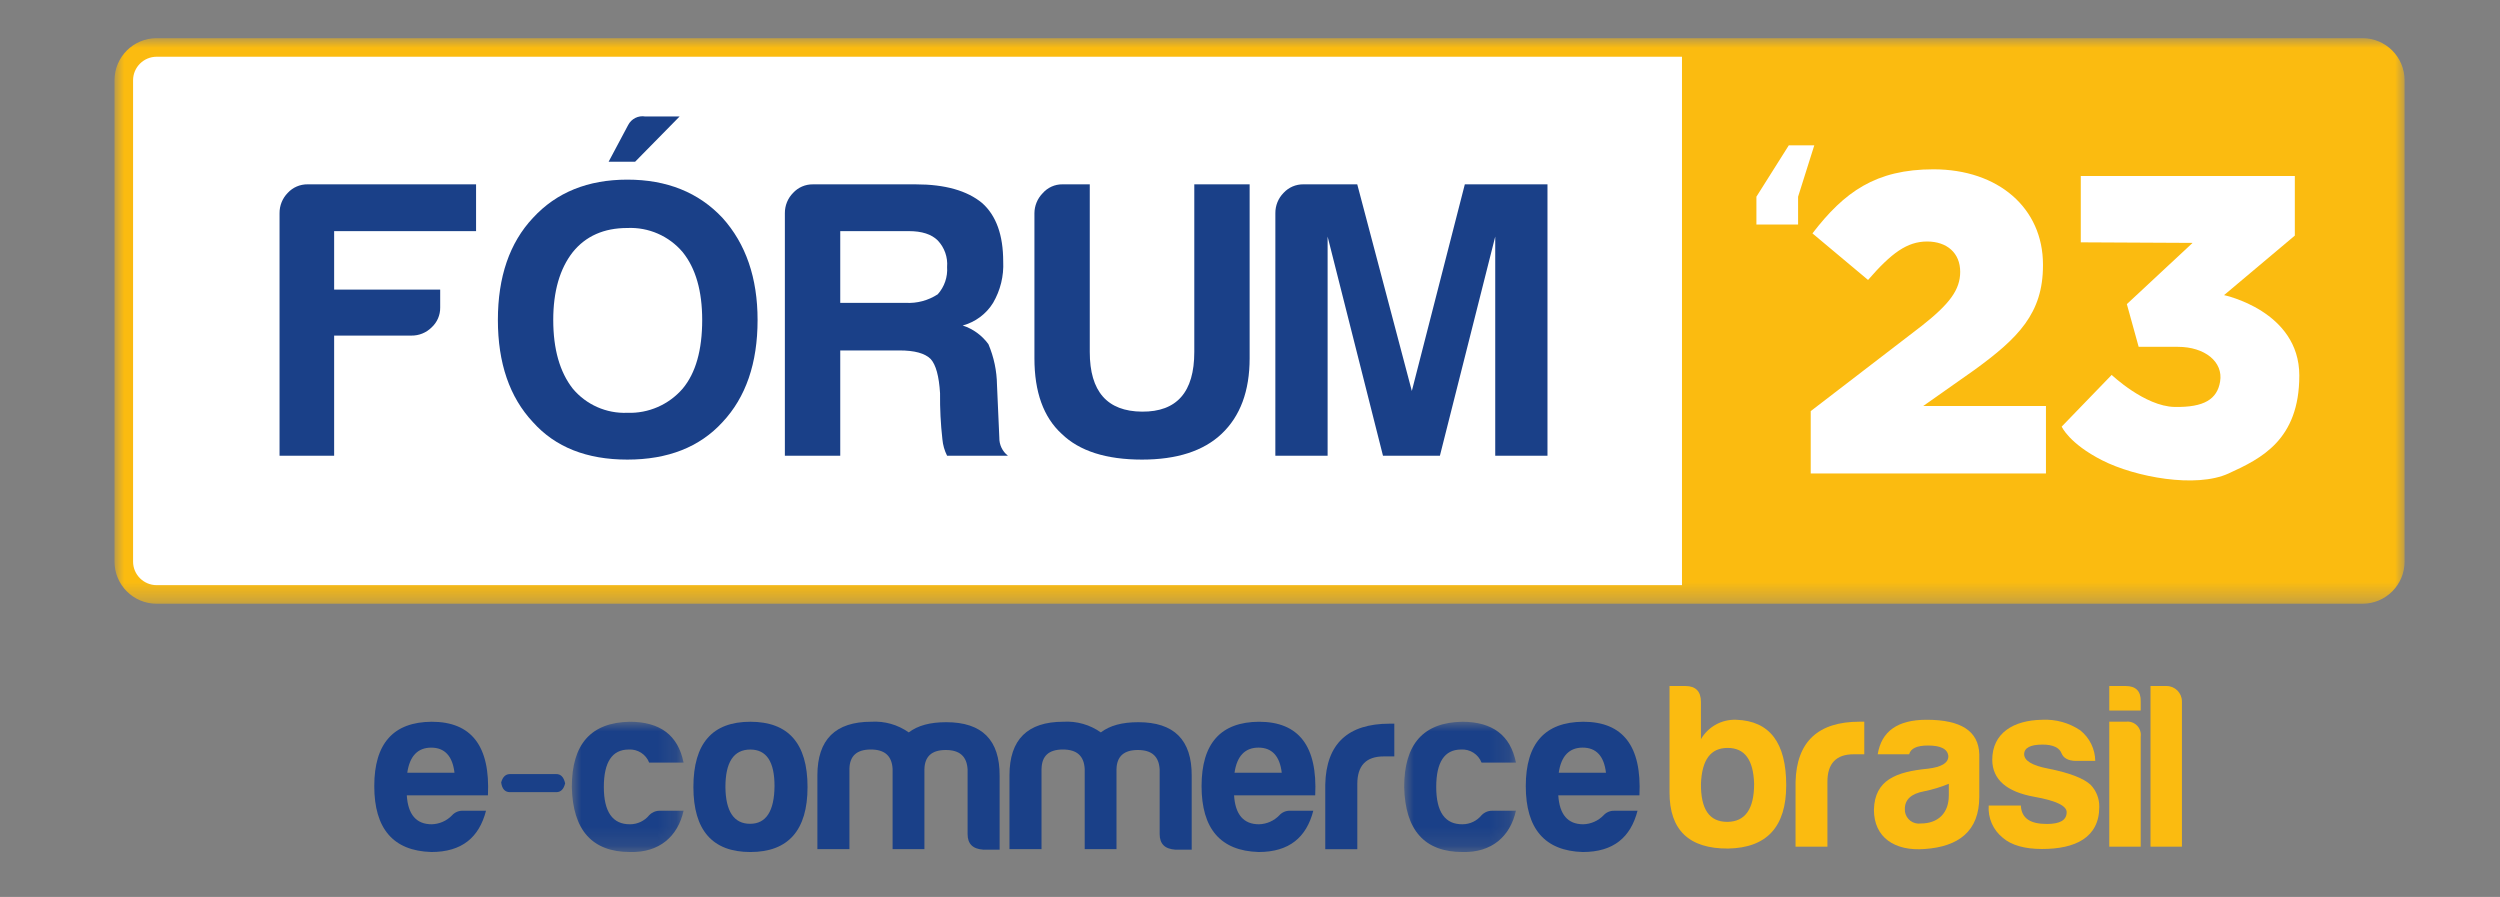 <?xml version="1.0" encoding="UTF-8"?> <svg xmlns="http://www.w3.org/2000/svg" xmlns:xlink="http://www.w3.org/1999/xlink" width="131px" height="47px" viewBox="0 0 131 47" version="1.1"><rect x="0" y="0" width="131" height="47" fill="#808080" stroke="none"/><title>forum-23</title><defs><polygon id="path-1" points="0 0 120 0 120 29.636 0 29.636"></polygon><polygon id="path-3" points="0 0 5.856 0 5.856 6.827 0 6.827"></polygon><polygon id="path-5" points="1.09536992e-14 0 5.857 0 5.857 6.827 1.09536992e-14 6.827"></polygon></defs><g id="forum-23" stroke="none" stroke-width="1" fill="none" fill-rule="evenodd"><g id="Group-56" transform="translate(6, 2)"><g id="Group-3"><mask id="mask-2" fill="white"><use xlink:href="#path-1"></use></mask><g id="Clip-2"></g><path d="M117.792,0 L2.207,0 C0.988,0 -0,0.988 -0,2.208 L-0,2.208 L-0,27.428 C-0,28.647 0.988,29.636 2.207,29.636 L2.207,29.636 L117.792,29.636 C119.012,29.636 120,28.647 120,27.428 L120,2.208 C120,0.988 119.012,0 117.792,0" id="Fill-1" fill="#FBBB10" mask="url(#mask-2)"></path></g><path d="M82.136,0.973 L2.208,0.973 C1.526,0.974 0.973,1.526 0.973,2.208 L0.973,27.428 C0.973,28.109 1.526,28.661 2.208,28.662 L82.136,28.662 L82.136,0.973 Z" id="Fill-4" fill="#FFFFFF"></path><path d="M15.341,38.493 L17.815,38.493 C17.715,37.623 17.304,37.176 16.596,37.176 C15.888,37.176 15.465,37.623 15.341,38.494 M16.596,42.645 C14.607,42.584 13.612,41.427 13.612,39.19 C13.612,36.952 14.618,35.833 16.621,35.82 C18.71,35.82 19.692,37.101 19.568,39.675 L15.316,39.675 C15.378,40.681 15.813,41.192 16.621,41.192 C17.026,41.182 17.411,41.012 17.69,40.72 C17.833,40.563 18.038,40.476 18.249,40.483 L19.467,40.483 C19.107,41.875 18.212,42.646 16.595,42.646" id="Fill-6" fill="#1A4088"></path><path d="M20.723,38.562 L23.151,38.562 C23.39,38.562 23.543,38.724 23.613,39.048 C23.539,39.355 23.385,39.509 23.151,39.509 L20.723,39.509 C20.46,39.509 20.306,39.34 20.261,38.999 C20.342,38.708 20.496,38.562 20.723,38.562" id="Fill-8" fill="#1A4088"></path><g id="Group-12" transform="translate(23.963, 35.82)"><mask id="mask-4" fill="white"><use xlink:href="#path-3"></use></mask><g id="Clip-11"></g><path d="M3.059,6.826 C1.068,6.826 0.05,5.682 0,3.419 C0,1.169 1.006,0.038 3.034,0 C4.626,0 5.57,0.709 5.856,2.139 L4.053,2.139 C3.883,1.703 3.451,1.427 2.984,1.455 C2.114,1.455 1.678,2.114 1.678,3.419 C1.678,4.724 2.138,5.383 3.059,5.372 C3.444,5.37 3.809,5.197 4.053,4.899 C4.199,4.747 4.4,4.66 4.612,4.663 L5.856,4.663 C5.557,6.005 4.587,6.864 3.058,6.826" id="Fill-10" fill="#1A4088" mask="url(#mask-4)"></path></g><path d="M32.012,39.239 C32.024,40.519 32.459,41.167 33.305,41.167 C34.151,41.167 34.573,40.496 34.585,39.191 C34.585,37.909 34.163,37.276 33.317,37.276 C32.447,37.276 32.012,37.935 32.012,39.24 M36.315,39.239 C36.315,41.502 35.309,42.646 33.318,42.646 C31.328,42.646 30.334,41.501 30.334,39.239 C30.334,36.951 31.329,35.82 33.318,35.82 C35.308,35.82 36.315,36.952 36.315,39.239" id="Fill-13" fill="#1A4088"></path><path d="M38.51,38.293 L38.51,42.496 L36.831,42.496 L36.831,38.629 C36.831,36.751 37.776,35.819 39.654,35.819 C40.353,35.776 41.046,35.973 41.618,36.378 C42.091,36.017 42.735,35.843 43.582,35.843 C45.46,35.843 46.392,36.775 46.38,38.653 L46.38,42.522 L45.522,42.522 C44.975,42.485 44.702,42.224 44.702,41.701 L44.702,38.32 C44.664,37.637 44.291,37.3 43.558,37.3 C42.824,37.3 42.451,37.636 42.439,38.32 L42.439,42.496 L40.772,42.496 L40.772,38.293 C40.735,37.61 40.363,37.274 39.629,37.274 C38.895,37.274 38.522,37.61 38.51,38.293" id="Fill-15" fill="#1A4088"></path><path d="M48.575,38.293 L48.575,42.496 L46.896,42.496 L46.896,38.629 C46.896,36.751 47.842,35.819 49.718,35.819 C50.418,35.776 51.111,35.973 51.683,36.378 C52.155,36.017 52.802,35.843 53.647,35.843 C55.524,35.843 56.457,36.775 56.445,38.653 L56.445,42.522 L55.586,42.522 C55.04,42.485 54.766,42.224 54.766,41.701 L54.766,38.32 C54.729,37.637 54.356,37.3 53.622,37.3 C52.889,37.3 52.516,37.636 52.504,38.32 L52.504,42.496 L50.838,42.496 L50.838,38.293 C50.802,37.61 50.429,37.274 49.695,37.274 C48.961,37.274 48.588,37.61 48.577,38.293" id="Fill-17" fill="#1A4088"></path><path d="M58.689,38.493 L61.163,38.493 C61.064,37.623 60.654,37.175 59.944,37.175 C59.235,37.175 58.813,37.622 58.689,38.493 M59.946,42.645 C57.956,42.584 56.962,41.427 56.962,39.19 C56.962,36.952 57.968,35.833 59.971,35.82 C62.06,35.82 63.042,37.101 62.917,39.675 L58.665,39.675 C58.727,40.681 59.162,41.192 59.97,41.192 C60.375,41.182 60.76,41.012 61.039,40.72 C61.182,40.563 61.386,40.476 61.598,40.483 L62.817,40.483 C62.456,41.875 61.561,42.646 59.944,42.646" id="Fill-19" fill="#1A4088"></path><path d="M63.444,39.103 C63.494,36.977 64.625,35.92 66.826,35.92 L67.062,35.92 L67.062,37.636 L66.503,37.636 C65.583,37.636 65.123,38.121 65.123,39.078 L65.123,42.497 L63.444,42.497 L63.444,39.103 Z" id="Fill-21" fill="#1A4088"></path><g id="Group-25" transform="translate(67.579, 35.82)"><mask id="mask-6" fill="white"><use xlink:href="#path-5"></use></mask><g id="Clip-24"></g><path d="M3.059,6.826 C1.068,6.826 0.05,5.682 1.09536992e-14,3.419 C1.09536992e-14,1.169 1.006,0.038 3.034,0 C4.626,0 5.571,0.709 5.857,2.139 L4.054,2.139 C3.883,1.703 3.452,1.427 2.985,1.455 C2.114,1.455 1.679,2.114 1.679,3.419 C1.679,4.724 2.139,5.383 3.059,5.372 C3.444,5.37 3.809,5.197 4.054,4.899 C4.199,4.747 4.401,4.66 4.612,4.663 L5.855,4.663 C5.557,6.005 4.587,6.864 3.058,6.826" id="Fill-23" fill="#1A4088" mask="url(#mask-6)"></path></g><path d="M75.678,38.493 L78.153,38.493 C78.053,37.623 77.643,37.175 76.933,37.175 C76.224,37.175 75.802,37.622 75.678,38.493 M76.935,42.646 C74.945,42.584 73.951,41.427 73.951,39.189 C73.951,36.952 74.957,35.833 76.96,35.82 C79.048,35.82 80.031,37.101 79.907,39.675 L75.654,39.675 C75.717,40.681 76.152,41.192 76.96,41.192 C77.365,41.182 77.749,41.012 78.029,40.719 C78.172,40.563 78.376,40.477 78.588,40.484 L79.806,40.484 C79.446,41.876 78.55,42.646 76.933,42.646" id="Fill-26" fill="#1A4088"></path><path d="M83.13,39.071 C83.118,40.396 83.563,41.065 84.504,41.065 C85.445,41.065 85.916,40.396 85.916,39.071 C85.878,37.809 85.42,37.191 84.529,37.191 C83.637,37.191 83.18,37.809 83.13,39.071 L83.13,39.071 Z M83.13,36.731 C83.512,36.074 84.227,35.683 84.987,35.716 C86.733,35.779 87.598,36.918 87.598,39.145 C87.598,41.325 86.584,42.426 84.553,42.464 C82.51,42.476 81.483,41.498 81.483,39.53 L81.483,33.947 L82.312,33.947 C82.857,33.947 83.129,34.232 83.129,34.777 L83.13,36.731 Z" id="Fill-28" fill="#FBBB10"></path><path d="M88.087,38.985 C88.137,36.868 89.263,35.816 91.454,35.816 L91.688,35.816 L91.688,37.524 L91.131,37.524 C90.215,37.524 89.757,38.008 89.757,38.961 L89.757,42.365 L88.086,42.365 L88.087,38.985 Z" id="Fill-30" fill="#FBBB10"></path><path d="M96.118,39.678 L96.118,39.071 C95.694,39.245 95.254,39.378 94.805,39.468 C94.149,39.591 93.814,39.9 93.814,40.384 C93.792,40.787 94.1,41.134 94.505,41.157 C94.551,41.159 94.598,41.157 94.644,41.151 C95.56,41.151 96.118,40.606 96.118,39.678 M94.038,37.524 L92.392,37.524 C92.59,36.311 93.444,35.716 94.954,35.716 C96.762,35.716 97.678,36.311 97.715,37.524 L97.715,39.752 C97.715,41.56 96.626,42.364 94.855,42.488 C93.283,42.611 92.194,41.882 92.194,40.433 C92.231,38.86 93.37,38.44 95.028,38.279 C95.735,38.192 96.094,37.982 96.094,37.623 C96.057,37.252 95.71,37.065 95.028,37.065 C94.447,37.065 94.126,37.214 94.038,37.524" id="Fill-32" fill="#FBBB10"></path><path d="M101.253,41.176 C101.947,41.176 102.293,40.978 102.293,40.557 C102.293,40.222 101.724,39.95 100.598,39.752 C99.149,39.492 98.406,38.849 98.394,37.821 C98.394,36.409 99.508,35.741 101.005,35.716 C101.718,35.679 102.422,35.874 103.012,36.274 C103.497,36.664 103.783,37.249 103.792,37.871 L102.752,37.871 C102.368,37.859 102.12,37.723 102.021,37.463 C101.909,37.179 101.576,37.016 101.031,37.016 C100.389,37.016 100.066,37.189 100.066,37.523 C100.066,37.858 100.487,38.118 101.341,38.278 C102.454,38.501 103.184,38.785 103.544,39.12 C103.846,39.431 104.011,39.85 104.002,40.283 C104.002,41.893 102.74,42.487 101.006,42.487 C100.09,42.487 99.397,42.288 98.952,41.904 C98.439,41.497 98.161,40.862 98.208,40.209 L99.892,40.209 C99.929,40.927 100.45,41.175 101.254,41.175" id="Fill-34" fill="#FBBB10"></path><path d="M105.38,35.817 C105.761,35.76 106.116,36.023 106.173,36.403 C106.183,36.471 106.183,36.541 106.173,36.609 L106.173,42.365 L104.526,42.365 L104.526,35.816 L105.38,35.817 Z M105.38,33.947 C105.925,33.947 106.185,34.22 106.173,34.752 L106.173,35.233 L104.526,35.233 L104.526,33.947 L105.38,33.947 Z" id="Fill-36" fill="#FBBB10"></path><path d="M108.333,34.752 L108.333,42.365 L106.687,42.365 L106.687,33.948 L107.542,33.948 C107.98,33.956 108.332,34.314 108.333,34.753" id="Fill-38" fill="#FBBB10"></path><path d="M8.648,9.171 C8.645,8.774 8.799,8.391 9.077,8.108 C9.344,7.817 9.724,7.654 10.119,7.659 L18.946,7.659 L18.946,10.111 L11.509,10.111 L11.509,13.175 L17.066,13.175 L17.066,14.115 C17.072,14.511 16.908,14.889 16.616,15.157 C16.334,15.436 15.952,15.591 15.555,15.585 L11.509,15.585 L11.509,21.879 L8.648,21.879 L8.648,9.171 Z" id="Fill-40" fill="#1A4088"></path><path d="M27.281,6.474 L25.892,6.474 L26.914,4.554 C27.083,4.223 27.447,4.04 27.813,4.104 L29.611,4.104 L27.281,6.474 Z M24.012,18.364 C24.717,19.208 25.774,19.676 26.872,19.631 C27.981,19.671 29.048,19.204 29.773,18.364 C30.454,17.547 30.795,16.349 30.795,14.768 C30.795,13.244 30.454,12.058 29.773,11.213 C29.055,10.364 27.984,9.896 26.872,9.947 C25.647,9.947 24.693,10.369 24.012,11.213 C23.33,12.085 22.99,13.271 22.99,14.768 C22.99,16.295 23.331,17.493 24.012,18.364 L24.012,18.364 Z M21.929,9.416 C23.155,8.082 24.803,7.414 26.873,7.413 C28.944,7.413 30.606,8.081 31.858,9.416 C33.084,10.778 33.697,12.562 33.697,14.768 C33.697,17.03 33.084,18.814 31.858,20.122 C30.659,21.43 28.997,22.083 26.872,22.083 C24.747,22.083 23.099,21.43 21.928,20.122 C20.703,18.814 20.09,17.03 20.089,14.768 C20.089,12.508 20.702,10.723 21.928,9.416 L21.929,9.416 Z" id="Fill-42" fill="#1A4088"></path><path d="M41.461,13.87 C42.054,13.903 42.641,13.745 43.138,13.421 C43.488,13.03 43.665,12.514 43.628,11.991 C43.67,11.478 43.492,10.973 43.138,10.6 C42.811,10.274 42.307,10.111 41.626,10.111 L38.029,10.111 L38.029,13.87 L41.461,13.87 Z M35.127,9.171 C35.124,8.774 35.278,8.391 35.557,8.109 C35.824,7.818 36.203,7.654 36.598,7.66 L41.991,7.66 C43.517,7.66 44.675,7.987 45.465,8.64 C46.201,9.295 46.568,10.316 46.568,11.705 C46.605,12.463 46.42,13.215 46.037,13.871 C45.677,14.454 45.107,14.878 44.445,15.056 C44.987,15.232 45.459,15.575 45.794,16.037 C46.079,16.709 46.232,17.43 46.242,18.161 L46.365,20.939 C46.358,21.306 46.525,21.654 46.814,21.879 L43.627,21.879 C43.492,21.611 43.409,21.32 43.382,21.022 C43.291,20.221 43.25,19.416 43.259,18.611 C43.205,17.712 43.041,17.112 42.768,16.813 C42.469,16.512 41.924,16.363 41.134,16.363 L38.029,16.363 L38.029,21.879 L35.127,21.879 L35.127,9.171 Z" id="Fill-44" fill="#1A4088"></path><path d="M51.104,16.444 C51.104,18.515 52.017,19.557 53.843,19.57 C55.668,19.584 56.581,18.542 56.581,16.444 L56.581,7.659 L59.481,7.659 L59.481,16.771 C59.481,18.488 58.991,19.809 58.011,20.735 C57.057,21.634 55.668,22.083 53.842,22.083 C51.963,22.083 50.56,21.634 49.634,20.735 C48.68,19.864 48.203,18.542 48.204,16.771 L48.204,9.171 C48.207,8.781 48.36,8.408 48.632,8.129 C48.894,7.827 49.275,7.654 49.674,7.659 L51.104,7.659 L51.104,16.444 Z" id="Fill-46" fill="#1A4088"></path><path d="M60.829,9.171 C60.825,8.774 60.979,8.391 61.258,8.108 C61.525,7.817 61.904,7.654 62.3,7.659 L65.12,7.659 L67.98,18.487 L70.757,7.658 L75.088,7.658 L75.088,21.879 L72.35,21.879 L72.35,10.397 L69.451,21.879 L66.468,21.879 L63.567,10.397 L63.567,21.879 L60.828,21.879 L60.829,9.171 Z" id="Fill-48" fill="#1A4088"></path><polygon id="Fill-50" fill="#FFFFFF" points="88.22 8.308 88.22 9.767 86.036 9.767 86.036 8.306 87.734 5.614 89.069 5.614"></polygon><path d="M101.208,22.81 L88.882,22.81 L88.882,19.542 L94.712,15.065 C96.158,13.923 96.714,13.184 96.714,12.244 C96.714,11.259 96.024,10.655 94.979,10.655 C93.934,10.655 93.109,11.259 91.886,12.67 L88.972,10.229 C90.64,8.058 92.287,6.872 95.312,6.872 C98.716,6.872 101.052,8.908 101.052,11.863 L101.052,11.909 C101.052,14.416 99.762,15.714 97.448,17.393 L94.778,19.273 L101.208,19.273 L101.208,22.81 Z" id="Fill-52" fill="#FFFFFF"></path><path d="M103.033,10.698 L103.033,7.224 L114.249,7.224 L114.249,10.345 L110.54,13.465 C110.54,13.465 114.484,14.289 114.484,17.675 C114.484,21.06 112.482,22.029 110.775,22.811 C109.068,23.592 105.889,23.003 104.152,22.12 C102.415,21.237 102.033,20.354 102.033,20.354 L104.652,17.645 C104.652,17.645 106.389,19.294 107.949,19.324 C109.51,19.353 110.179,18.91 110.333,17.999 C110.51,16.957 109.525,16.174 108.123,16.174 L106.066,16.174 L105.447,13.936 L108.891,10.728 L103.033,10.698 Z" id="Fill-54" fill="#FFFFFF"></path></g></g></svg> 
